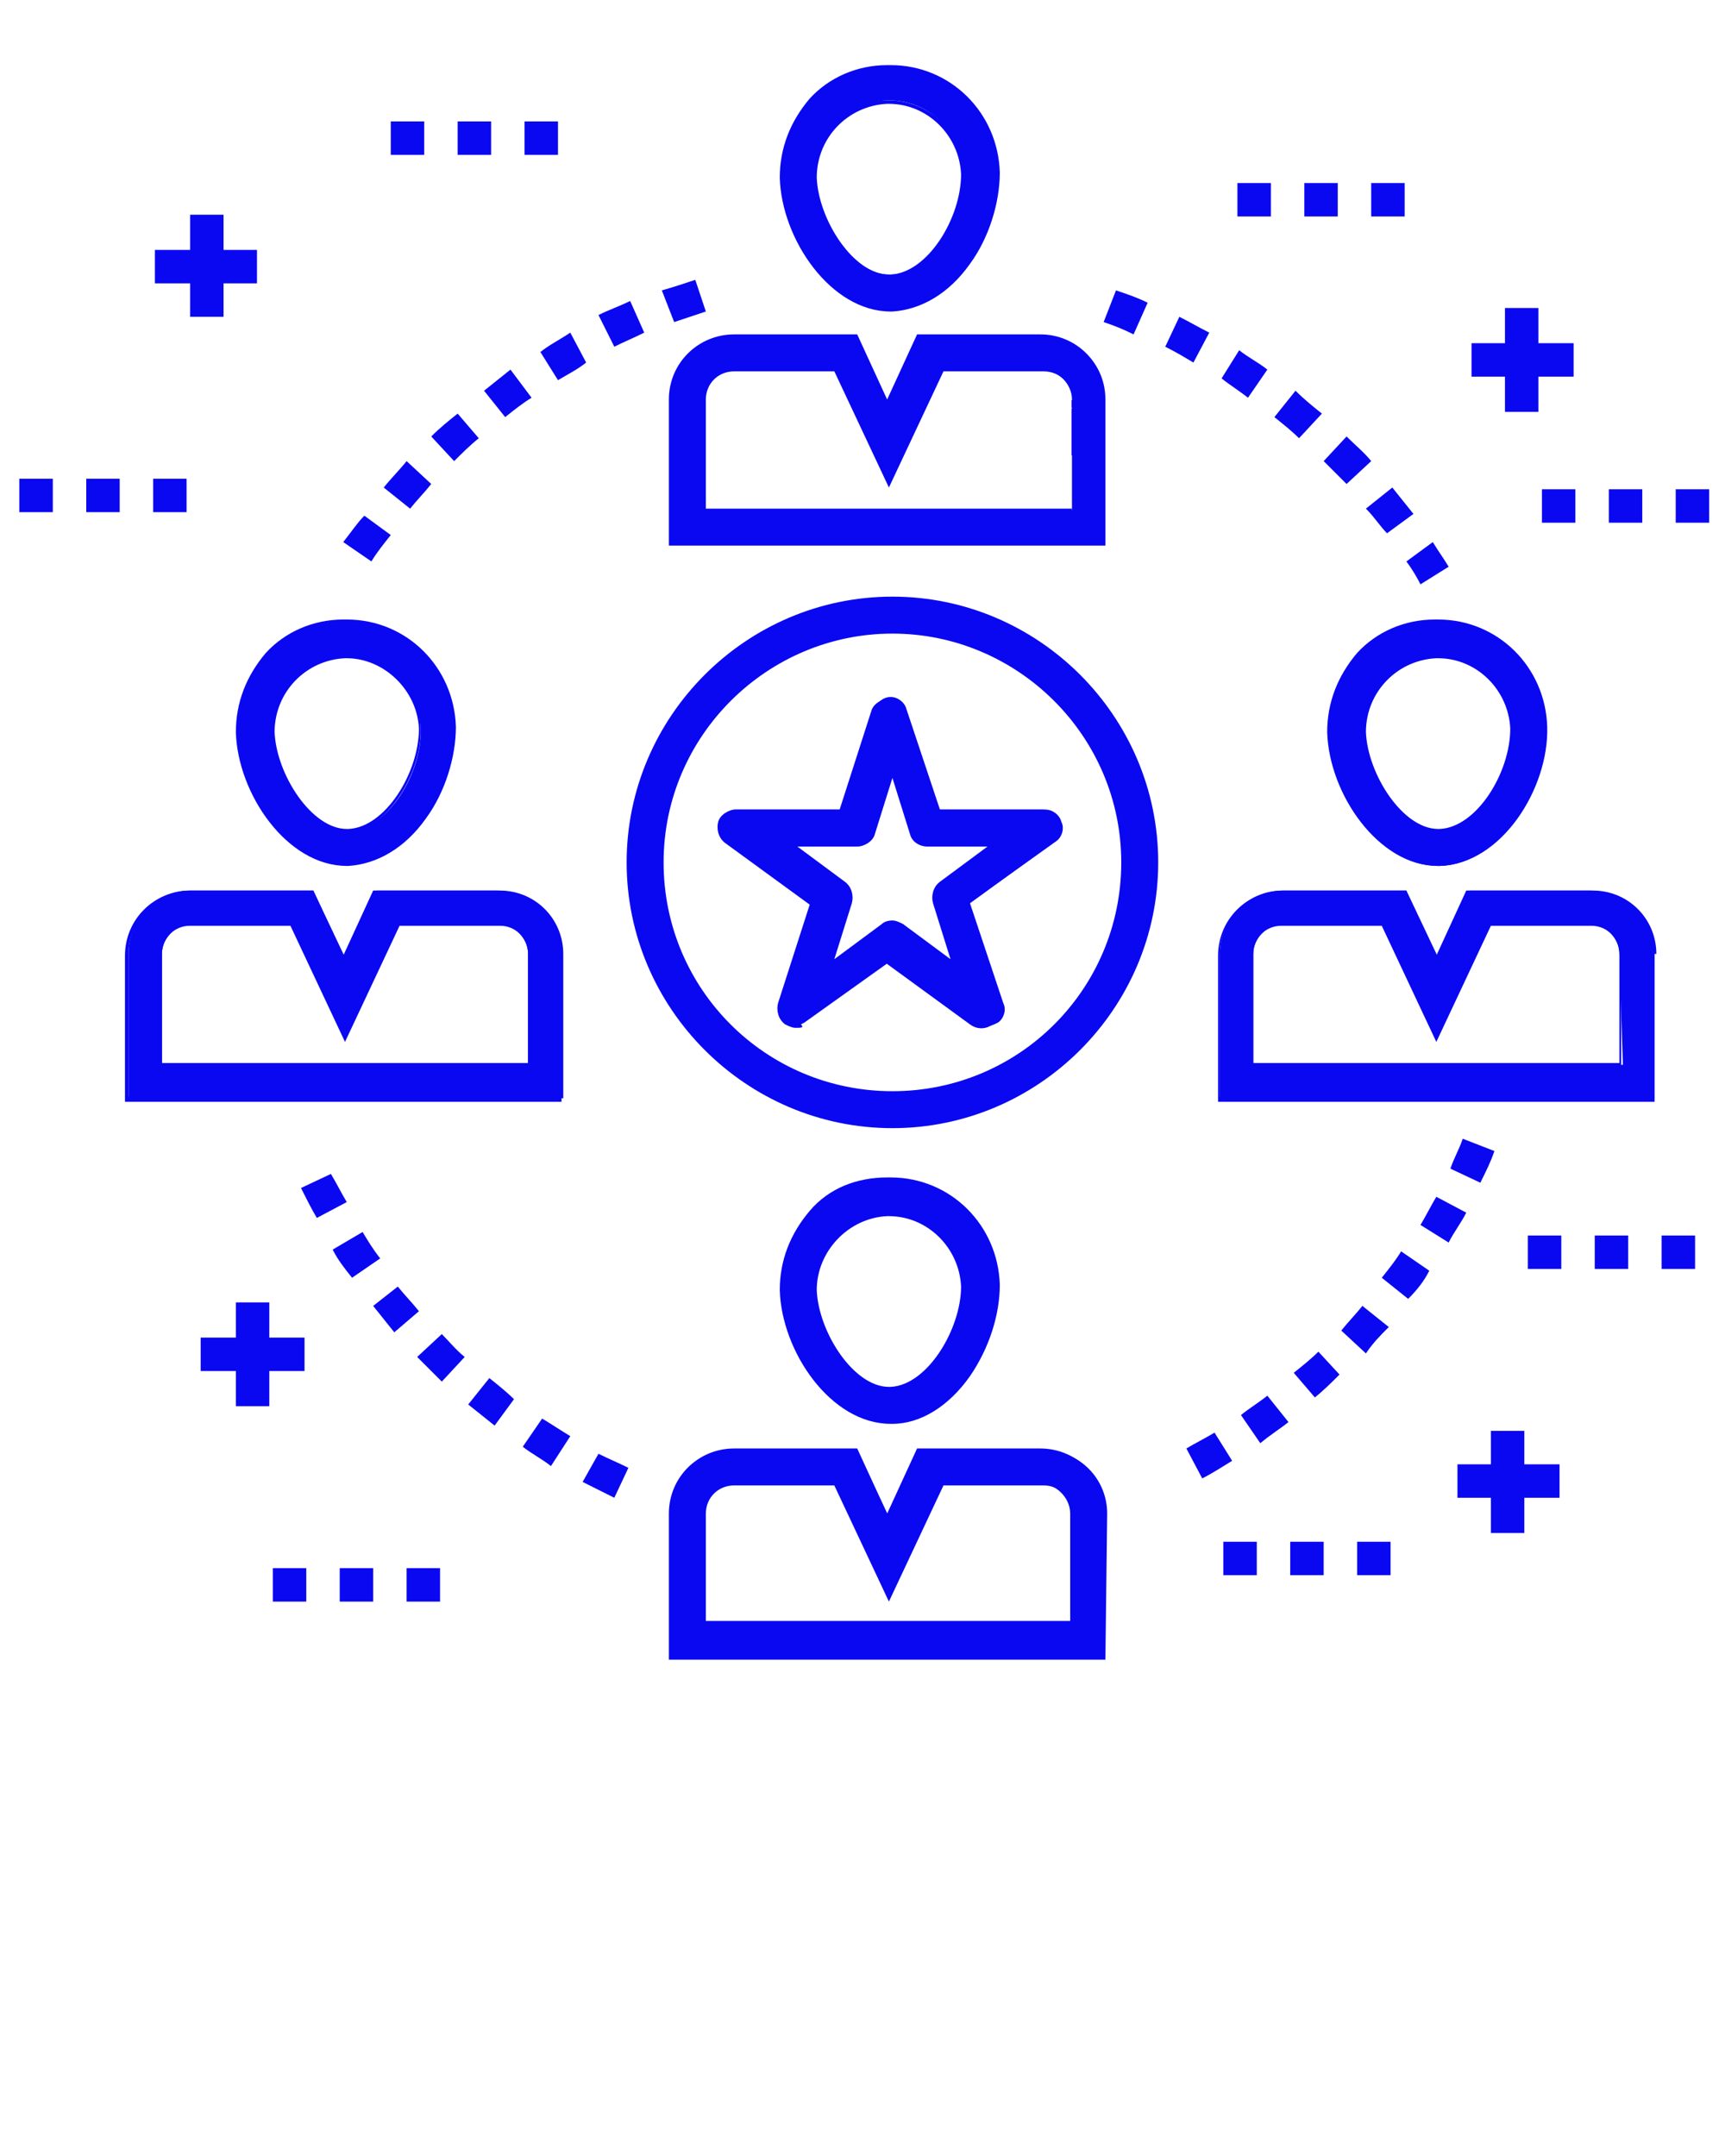 <?xml version="1.0" encoding="utf-8"?>
<!-- Generator: Adobe Illustrator 23.0.2, SVG Export Plug-In . SVG Version: 6.00 Build 0)  -->
<svg version="1.1" id="Layer_1" xmlns="http://www.w3.org/2000/svg" xmlns:xlink="http://www.w3.org/1999/xlink" x="0px" y="0px"
	 viewBox="0 0 98 122.5" style="enable-background:new 0 0 98 122.5;" xml:space="preserve">
<style type="text/css">
	.st0{fill:#0A08F1;}
</style>
<g>
	<g>
		<path class="st0" d="M38.1,22.7v8.2h24.7v-8.2c0-2-1.6-3.6-3.6-3.6h-7l-1.8,3.8l-1.8-3.8h-7C39.8,19.1,38.1,20.7,38.1,22.7z
			 M50.5,27.4l3-6.4h5.7c0.9,0,1.7,0.8,1.7,1.7V29H40v-6.3c0-0.9,0.8-1.7,1.7-1.7h5.7L50.5,27.4z"/>
		<path class="st0" d="M63,31H38v-8.3c0-2.1,1.7-3.7,3.7-3.7h7l1.7,3.7l1.7-3.7h7c2.1,0,3.7,1.7,3.7,3.7V31z M38.3,30.8h24.5v-8.1
			c0-1.9-1.6-3.5-3.5-3.5h-6.9l-1.9,4l-1.9-4h-6.9c-1.9,0-3.5,1.6-3.5,3.5V30.8z M61.1,29.1H39.9v-6.4c0-1,0.8-1.8,1.8-1.8h5.8
			l2.9,6.2l2.9-6.2h5.8c1,0,1.8,0.8,1.8,1.8V29.1z M40.2,28.9h20.7v-6.2c0-0.9-0.7-1.6-1.6-1.6h-5.7l-3.1,6.6l-3.1-6.6h-5.7
			c-0.9,0-1.6,0.7-1.6,1.6V28.9z"/>
	</g>
	<g>
		<path class="st0" d="M44.4,10.1c0.1,3.4,2.8,7.5,6.2,7.5l0.1,0c3.4-0.1,6-4.3,6-7.8c-0.1-3.3-2.8-6-6.1-6l-0.2,0
			C47,3.9,44.3,6.7,44.4,10.1z M50.4,5.7l0.1,0c2.3,0,4.1,1.8,4.2,4.1c0.1,2.5-1.9,5.8-4.1,5.8c-0.1,0-0.2,0-0.1,0
			c-2.1,0-4.2-3.2-4.2-5.6C46.3,7.7,48.1,5.8,50.4,5.7z"/>
		<path class="st0" d="M50.6,17.7c-3.4,0-6.2-4.1-6.3-7.6l0,0c0-1.7,0.6-3.2,1.7-4.5c1.1-1.2,2.7-1.9,4.4-1.9l0.2,0
			c3.4,0,6.1,2.7,6.2,6.1c0,1.7-0.6,3.7-1.7,5.2c-1.2,1.7-2.8,2.6-4.4,2.7L50.6,17.7z M50.5,4l-0.2,0c-1.6,0-3.1,0.7-4.2,1.9
			c-1.1,1.2-1.7,2.7-1.6,4.3l0,0c0.1,3.3,2.8,7.3,6,7.3l0.1,0c1.5,0,3-0.9,4.2-2.6c1.1-1.5,1.7-3.4,1.6-5.1C56.4,6.6,53.7,4,50.5,4z
			 M50.5,15.8L50.5,15.8c-2.2,0-4.3-3.2-4.3-5.7c-0.1-2.4,1.8-4.4,4.2-4.4l0.1,0c2.3,0,4.3,1.9,4.3,4.2c0.1,2.5-2,5.9-4.2,5.9
			C50.6,15.8,50.6,15.8,50.5,15.8L50.5,15.8L50.5,15.8z M50.4,5.9c-2.2,0.1-4,1.9-4,4.2c0.1,2.4,2.1,5.5,4.1,5.5l0.1,0
			c2.1-0.1,4-3.2,4-5.7c-0.1-2.2-1.9-4-4.1-4L50.4,5.9z"/>
	</g>
	<g>
		<path class="st0" d="M62.9,86c0-2-1.6-3.6-3.6-3.6h-7l-1.8,3.8l-1.8-3.8h-7c-2,0-3.6,1.6-3.6,3.6v8.2h24.7L62.9,86L62.9,86z
			 M61,92.3H40V86c0-0.9,0.8-1.7,1.7-1.7h5.7l3,6.4l3-6.4h5.7c0.9,0,1.7,0.8,1.7,1.7V92.3z"/>
		<path class="st0" d="M63,94.3H38V86c0-2.1,1.7-3.7,3.7-3.7h7l1.7,3.7l1.7-3.7h7c2.1,0,3.7,1.7,3.7,3.7V94.3z M38.3,94h24.5V86
			c0-1.9-1.6-3.5-3.5-3.5h-6.9l-1.9,4l-1.9-4h-6.9c-1.9,0-3.5,1.6-3.5,3.5V94z M61.1,92.4H39.9V86c0-1,0.8-1.8,1.8-1.8h5.8l2.9,6.3
			l2.9-6.3h5.8c1,0,1.8,0.8,1.8,1.8V92.4z M40.2,92.1h20.7V86c0-0.9-0.7-1.6-1.6-1.6h-5.7L50.5,91l-3.1-6.6h-5.7
			c-0.9,0-1.6,0.7-1.6,1.6V92.1z"/>
	</g>
	<g>
		<path class="st0" d="M50.7,80.8c3.4-0.1,6-4.4,6-7.8c-0.1-3.3-2.8-6-6.1-6l-0.2,0c-3.4,0.1-6,2.9-6,6.3c0.1,3.4,2.8,7.5,6.2,7.5
			L50.7,80.8z M46.3,73.3c-0.1-2.3,1.8-4.2,4.1-4.3l0.1,0c2.3,0,4.1,1.8,4.2,4.1c0.1,2.3-1.8,5.8-4.1,5.8c-0.1,0-0.2,0-0.1,0
			C48.4,78.9,46.4,75.7,46.3,73.3z"/>
		<path class="st0" d="M50.6,80.9c-3.4,0-6.2-4.1-6.3-7.6c0-1.7,0.6-3.2,1.7-4.5s2.7-1.9,4.4-1.9l0.2,0c3.4,0,6.1,2.7,6.2,6.1
			c0,1.7-0.6,3.6-1.7,5.2c-1.2,1.7-2.8,2.7-4.4,2.7L50.6,80.9z M50.5,67.2l-0.2,0c-1.6,0-3.1,0.7-4.2,1.9c-1.1,1.2-1.7,2.7-1.6,4.3
			c0.1,3.3,2.8,7.3,6,7.3l0.1,0c1.5,0,3-1,4.2-2.6c1.1-1.5,1.7-3.4,1.6-5C56.4,69.8,53.8,67.2,50.5,67.2z M50.5,79L50.5,79
			C50.5,79,50.5,79,50.5,79c-2.2,0-4.3-3.2-4.3-5.7l0,0c-0.1-2.4,1.8-4.4,4.2-4.4l0.1,0c2.3,0,4.3,1.9,4.3,4.2
			c0.1,2.3-1.8,5.9-4.2,5.9H50.5z M46.4,73.3c0.1,2.4,2.1,5.5,4.1,5.5l0,0c0,0,0,0,0.1,0c2.1-0.1,4-3.3,4-5.7c-0.1-2.2-1.9-4-4.1-4
			l-0.1,0C48.2,69.2,46.4,71.1,46.4,73.3L46.4,73.3z"/>
	</g>
	<g>
		<path class="st0" d="M7.3,54.2v8.2H32v-8.2c0-2-1.6-3.6-3.6-3.6h-7l-1.8,3.8l-1.8-3.8h-7C8.9,50.6,7.3,52.2,7.3,54.2z M9.2,54.2
			c0-0.9,0.8-1.7,1.7-1.7h5.7l3,6.4l3-6.4h5.7c0.9,0,1.7,0.8,1.7,1.7v6.3H9.2V54.2z"/>
		<path class="st0" d="M32.1,62.6h-25v-8.3c0-2.1,1.7-3.7,3.7-3.7h7l1.7,3.7l1.7-3.7h7c2.1,0,3.7,1.7,3.7,3.7V62.6z M7.4,62.3h24.5
			v-8.1c0-1.9-1.6-3.5-3.5-3.5h-6.9l-1.9,4l-1.9-4h-6.9c-1.9,0-3.5,1.6-3.5,3.5V62.3z M30.2,60.6H9.1v-6.4c0-1,0.8-1.8,1.8-1.8h5.8
			l2.9,6.3l2.9-6.3h5.8c1,0,1.8,0.8,1.8,1.8V60.6z M9.3,60.4H30v-6.2c0-0.9-0.7-1.6-1.6-1.6h-5.7l-3.1,6.6l-3.1-6.6h-5.7
			c-0.9,0-1.6,0.7-1.6,1.6V60.4z"/>
	</g>
	<g>
		<path class="st0" d="M13.5,41.6c0.1,3.4,2.8,7.5,6.2,7.5l0.1,0c3.4-0.1,6-4.3,6-7.8c-0.1-3.3-2.8-6-6.1-6l-0.2,0
			C16.1,35.4,13.5,38.2,13.5,41.6z M19.7,37.3c2.3,0,4.1,1.8,4.2,4.1c0.1,2.5-1.9,5.8-4.1,5.8c-0.1,0-0.2,0-0.1,0
			c-2.1,0-4.2-3.2-4.2-5.6c-0.1-2.3,1.8-4.2,4.1-4.3L19.7,37.3z"/>
		<path class="st0" d="M19.7,49.2c-3.4,0-6.2-4.1-6.3-7.6l0,0c0-1.7,0.6-3.2,1.7-4.5c1.1-1.2,2.7-1.9,4.4-1.9l0.2,0
			c3.4,0,6.1,2.7,6.2,6.1c0,1.7-0.6,3.7-1.7,5.2c-1.2,1.7-2.8,2.6-4.4,2.7L19.7,49.2z M19.7,35.5l-0.2,0c-1.6,0-3.1,0.7-4.2,1.9
			c-1.1,1.2-1.7,2.7-1.6,4.3l0,0c0.1,3.3,2.8,7.3,6,7.3l0.1,0c1.5,0,3-0.9,4.2-2.6c1.1-1.5,1.7-3.4,1.6-5.1
			C25.5,38,22.9,35.5,19.7,35.5z M19.6,47.3L19.6,47.3c-2.2,0-4.3-3.2-4.3-5.7c-0.1-2.4,1.8-4.4,4.2-4.4l0.1,0
			c2.3,0,4.3,1.9,4.3,4.2c0.1,2.5-2,5.9-4.2,5.9L19.6,47.3C19.7,47.3,19.7,47.3,19.6,47.3L19.6,47.3z M19.7,37.4l-0.1,0
			c-2.2,0.1-4,1.9-4,4.2c0.1,2.4,2.1,5.5,4.1,5.5l0,0c0,0,0,0,0.1,0c2.1-0.1,4-3.2,4-5.7C23.7,39.2,21.8,37.4,19.7,37.4z"/>
	</g>
	<g>
		<path class="st0" d="M94.1,54.2c0-2-1.6-3.6-3.6-3.6h-7l-1.8,3.8l-1.8-3.8h-7c-2,0-3.6,1.6-3.6,3.6v8.2h24.7V54.2z M92.2,60.5
			H71.2v-6.3c0-0.9,0.8-1.7,1.7-1.7h5.7l3,6.4l3-6.4h5.7c0.9,0,1.7,0.8,1.7,1.7L92.2,60.5L92.2,60.5z"/>
		<path class="st0" d="M94.2,62.6h-25v-8.3c0-2.1,1.7-3.7,3.7-3.7h7l0,0.1l1.7,3.6l1.7-3.7h7c2.1,0,3.7,1.7,3.7,3.7V62.6z
			 M69.4,62.3h24.5v-8.1c0-1.9-1.6-3.5-3.5-3.5h-6.9l-1.9,4l-1.9-4h-6.9c-1.9,0-3.5,1.6-3.5,3.5V62.3z M92.3,60.6H71.1v-6.4
			c0-1,0.8-1.8,1.8-1.8h5.8l0,0.1l2.9,6.2l2.9-6.3h5.8c1,0,1.8,0.8,1.8,1.8V60.6z M71.4,60.4H92v-6.2c0-0.9-0.7-1.6-1.6-1.6h-5.7
			l-3.1,6.6l-3.1-6.6h-5.7c-0.9,0-1.6,0.7-1.6,1.6V60.4z"/>
	</g>
	<g>
		<path class="st0" d="M81.5,35.4c-3.4,0.1-6,2.9-6,6.3c0.1,3.4,2.8,7.5,6.2,7.5l0.1,0c3.4-0.1,6-4.3,6-7.8c-0.1-3.3-2.8-6-6.1-6
			L81.5,35.4z M85.9,41.4c0.1,2.5-1.9,5.8-4.1,5.8c-0.1,0-0.2,0-0.1,0c-2.1,0-4.2-3.2-4.2-5.6c-0.1-2.3,1.8-4.2,4.1-4.3l0.1,0
			C84,37.3,85.8,39.1,85.9,41.4z"/>
		<path class="st0" d="M81.7,49.2c-3.4,0-6.2-4.1-6.3-7.6c0-1.7,0.6-3.2,1.7-4.5c1.1-1.2,2.7-1.9,4.4-1.9l0.2,0
			c3.4,0,6.1,2.7,6.2,6.1c0.1,3.5-2.6,7.8-6.1,7.9L81.7,49.2z M81.5,35.5c-1.6,0-3.1,0.7-4.2,1.9c-1.1,1.2-1.7,2.7-1.6,4.3
			c0.1,3.3,2.8,7.3,6,7.3l0.1,0c3.3-0.1,5.9-4.2,5.8-7.6c-0.1-3.3-2.7-5.8-6-5.8L81.5,35.5z M81.7,47.3L81.7,47.3
			c-2.2,0-4.3-3.2-4.3-5.7c-0.1-2.4,1.8-4.4,4.2-4.4l0.1,0c2.3,0,4.3,1.9,4.3,4.2l0,0c0.1,2.5-2,5.9-4.2,5.9L81.7,47.3
			C81.7,47.3,81.7,47.3,81.7,47.3L81.7,47.3z M81.7,37.4l-0.1,0c-2.2,0.1-4,1.9-4,4.2c0.1,2.4,2.1,5.5,4.1,5.5c0,0,0,0,0.1,0
			c2.1-0.1,4-3.2,4-5.7l0,0C85.7,39.2,83.9,37.4,81.7,37.4z"/>
	</g>
	<path class="st0" d="M34.9,19.7c0.6-0.3,1.1-0.5,1.7-0.8l-0.8-1.8c-0.6,0.3-1.2,0.5-1.8,0.8L34.9,19.7z"/>
	<path class="st0" d="M38.3,18.3c0.6-0.2,1.2-0.4,1.8-0.6l-0.6-1.8c-0.6,0.2-1.2,0.4-1.9,0.6L38.3,18.3z"/>
	<path class="st0" d="M30.7,20l1,1.6c0.5-0.3,1.1-0.6,1.6-1l-0.9-1.7C31.8,19.3,31.2,19.6,30.7,20z"/>
	<path class="st0" d="M23.3,28.9c0.4-0.5,0.8-0.9,1.2-1.4l-1.4-1.3c-0.4,0.5-0.9,1-1.3,1.5L23.3,28.9z"/>
	<path class="st0" d="M27.5,22.2l1.2,1.5c0.5-0.4,1-0.8,1.5-1.1L29,21C28.5,21.4,28,21.8,27.5,22.2z"/>
	<path class="st0" d="M24.5,24.8l1.3,1.4c0.4-0.4,0.9-0.9,1.4-1.3L26,23.5C25.5,23.9,25,24.3,24.5,24.8z"/>
	<path class="st0" d="M19.5,30.8l1.6,1.1c0.3-0.5,0.7-1,1.1-1.5l-1.5-1.1C20.3,29.7,19.9,30.3,19.5,30.8z"/>
	<path class="st0" d="M26.4,77.1c-0.5-0.4-0.9-0.9-1.3-1.3l-1.4,1.3c0.5,0.5,0.9,0.9,1.4,1.4L26.4,77.1z"/>
	<path class="st0" d="M17.1,67.5c0.3,0.6,0.6,1.2,0.9,1.7l1.7-0.9c-0.3-0.5-0.6-1.1-0.9-1.6L17.1,67.5z"/>
	<path class="st0" d="M33.1,84.2c0.6,0.3,1.2,0.6,1.8,0.9l0.8-1.7c-0.6-0.3-1.1-0.5-1.7-0.8L33.1,84.2z"/>
	<path class="st0" d="M27.8,78.3l-1.2,1.5c0.5,0.4,1,0.8,1.5,1.2l1.1-1.5C28.8,79.1,28.3,78.7,27.8,78.3z"/>
	<path class="st0" d="M32.4,81.6c-0.5-0.3-1.1-0.7-1.6-1l-1.1,1.6c0.5,0.4,1.1,0.7,1.6,1.1L32.4,81.6z"/>
	<path class="st0" d="M21.2,74.2c0.4,0.5,0.8,1,1.2,1.5l1.4-1.2c-0.4-0.5-0.8-0.9-1.2-1.4L21.2,74.2z"/>
	<path class="st0" d="M18.9,71c0.3,0.6,0.7,1.1,1.1,1.6l1.6-1.1c-0.4-0.5-0.7-1-1-1.5L18.9,71z"/>
	<path class="st0" d="M83.3,68.9L81.6,68c-0.3,0.5-0.6,1.1-0.9,1.6l1.6,1C82.6,70,83,69.5,83.3,68.9z"/>
	<path class="st0" d="M84.9,65.4l-1.8-0.7c-0.2,0.6-0.5,1.1-0.7,1.7l1.7,0.8C84.4,66.6,84.7,66,84.9,65.4z"/>
	<path class="st0" d="M70,83l-1-1.6c-0.5,0.3-1.1,0.6-1.6,0.9l0.9,1.7C68.9,83.7,69.5,83.3,70,83z"/>
	<path class="st0" d="M73.2,80.8l-1.2-1.5c-0.5,0.4-1,0.7-1.5,1.1l1.1,1.6C72.2,81.5,72.7,81.2,73.2,80.8z"/>
	<path class="st0" d="M78.9,75.4l-1.5-1.2c-0.4,0.5-0.8,0.9-1.2,1.4l1.4,1.3C78,76.3,78.4,75.9,78.9,75.4z"/>
	<path class="st0" d="M81.2,72.2l-1.6-1.1c-0.3,0.5-0.7,1-1.1,1.5l1.5,1.2C80.5,73.3,80.9,72.8,81.2,72.2z"/>
	<path class="st0" d="M74.9,76.8c-0.4,0.4-0.9,0.8-1.4,1.2l1.2,1.4c0.5-0.4,1-0.9,1.4-1.3L74.9,76.8z"/>
	<path class="st0" d="M70.9,22.6L72,21c-0.5-0.4-1.1-0.7-1.6-1.1l-1,1.6C69.9,21.9,70.4,22.2,70.9,22.6z"/>
	<path class="st0" d="M78.8,30.3l1.5-1.1c-0.4-0.5-0.8-1-1.2-1.5l-1.5,1.2C78.1,29.4,78.4,29.9,78.8,30.3z"/>
	<path class="st0" d="M79.9,31.9c0.3,0.4,0.6,0.9,0.8,1.3l1.6-1c-0.3-0.5-0.6-0.9-0.9-1.4L79.9,31.9z"/>
	<path class="st0" d="M68.7,18.9c-0.6-0.3-1.1-0.6-1.7-0.9l-0.8,1.7c0.6,0.3,1.1,0.6,1.6,0.9L68.7,18.9z"/>
	<path class="st0" d="M72.4,23.7c0.5,0.4,1,0.8,1.4,1.2l1.3-1.4c-0.5-0.4-1-0.8-1.5-1.3L72.4,23.7z"/>
	<path class="st0" d="M64.4,19l0.8-1.8c-0.6-0.3-1.2-0.5-1.8-0.7l-0.7,1.8C63.3,18.5,63.8,18.7,64.4,19z"/>
	<path class="st0" d="M75.2,26.2c0.4,0.4,0.9,0.9,1.3,1.3l1.4-1.3c-0.4-0.5-0.9-0.9-1.4-1.4L75.2,26.2z"/>
	<g>
		<path class="st0" d="M41.3,47.8l4.9,3.5l-1.9,5.7c-0.1,0.4,0,0.8,0.3,1.1c0.3,0.2,0.8,0.2,1.1,0l4.9-3.5l4.9,3.5
			c0.2,0.1,0.4,0.2,0.6,0.2c0.2,0,0.4-0.1,0.6-0.2c0.3-0.2,0.5-0.7,0.3-1.1l-1.9-5.7l4.9-3.5c0.3-0.2,0.5-0.7,0.3-1.1
			c-0.1-0.4-0.5-0.7-0.9-0.7h-6l-1.9-5.7c-0.1-0.4-0.5-0.7-0.9-0.7c-0.4,0-0.8,0.3-0.9,0.7l-1.9,5.7h-6c-0.4,0-0.8,0.3-0.9,0.7
			C40.9,47.1,41,47.6,41.3,47.8z M48.6,48c0.4,0,0.8-0.3,0.9-0.7l1.2-3.6l1.2,3.6c0.1,0.4,0.5,0.7,0.9,0.7h3.8l-3.1,2.2
			c-0.3,0.2-0.5,0.7-0.3,1.1l1.2,3.6l-3.1-2.2c-0.2-0.1-0.4-0.2-0.6-0.2c-0.2,0-0.4,0.1-0.6,0.2l-3.1,2.2l1.2-3.6
			c0.1-0.4,0-0.8-0.3-1.1L44.8,48H48.6z"/>
		<path class="st0" d="M45.2,58.4c-0.2,0-0.4-0.1-0.6-0.2c-0.4-0.3-0.5-0.8-0.4-1.2l1.8-5.6l-4.8-3.5c-0.4-0.3-0.5-0.8-0.4-1.2
			c0.1-0.4,0.6-0.7,1-0.7h5.9l1.8-5.6c0.1-0.4,0.6-0.7,1-0.7s0.9,0.3,1,0.7l1.8,5.6h5.9c0.5,0,0.9,0.3,1,0.7s0,0.9-0.4,1.2l-4.8,3.5
			l1.8,5.6c0.1,0.4,0,0.9-0.4,1.2c-0.4,0.3-0.9,0.3-1.3,0l-4.8-3.5l-4.8,3.5C45.7,58.4,45.5,58.4,45.2,58.4z M41.9,46.2
			c-0.4,0-0.7,0.2-0.8,0.6c-0.1,0.3,0,0.7,0.3,0.9l4.9,3.6l-1.9,5.8c-0.1,0.3,0,0.7,0.3,0.9c0.3,0.2,0.7,0.2,1,0l4.9-3.6l4.9,3.6
			c0.3,0.2,0.7,0.2,1,0c0.3-0.2,0.4-0.6,0.3-0.9L55,51.3l4.9-3.6c0.3-0.2,0.4-0.6,0.3-0.9c-0.1-0.3-0.4-0.6-0.8-0.6h-6.1l-1.9-5.8
			c-0.1-0.3-0.4-0.6-0.8-0.6S50,40,49.9,40.4L48,46.2H41.9z M46.8,55.2l1.3-4c0.1-0.3,0-0.7-0.3-0.9l-3.4-2.4h4.2
			c0.4,0,0.7-0.2,0.8-0.6l1.3-4l1.3,4c0.1,0.3,0.4,0.6,0.8,0.6h4.2l-3.4,2.4c-0.3,0.2-0.4,0.6-0.3,0.9l1.3,4l-3.4-2.4
			c-0.3-0.2-0.7-0.2-1,0L46.8,55.2z M50.7,52.3c0.2,0,0.4,0.1,0.6,0.2l2.7,2l-1-3.2c-0.1-0.4,0-0.9,0.4-1.2l2.7-2h-3.4
			c-0.5,0-0.9-0.3-1-0.7l-1-3.2l-1,3.2c-0.1,0.4-0.6,0.7-1,0.7h-3.4l2.7,2c0.4,0.3,0.5,0.8,0.4,1.2l-1,3.2l2.7-2
			C50.2,52.4,50.4,52.3,50.7,52.3z"/>
	</g>
	<g>
		<path class="st0" d="M50.7,64c8.3,0,15-6.7,15-15s-6.7-15-15-15s-15,6.7-15,15S42.4,64,50.7,64z M50.7,35.9
			c7.2,0,13.1,5.9,13.1,13.1s-5.9,13.1-13.1,13.1S37.6,56.2,37.6,49S43.5,35.9,50.7,35.9z"/>
		<path class="st0" d="M50.7,64.1c-8.3,0-15.1-6.8-15.1-15.1s6.8-15.1,15.1-15.1S65.8,40.7,65.8,49S59,64.1,50.7,64.1z M50.7,34.1
			c-8.2,0-14.9,6.7-14.9,14.9s6.7,14.9,14.9,14.9S65.5,57.2,65.5,49S58.9,34.1,50.7,34.1z M50.7,62.2c-7.3,0-13.2-5.9-13.2-13.2
			s5.9-13.2,13.2-13.2S63.9,41.7,63.9,49S58,62.2,50.7,62.2z M50.7,36c-7.1,0-13,5.8-13,13s5.8,13,13,13s13-5.8,13-13
			S57.8,36,50.7,36z"/>
	</g>
	<rect x="15.5" y="89.1" class="st0" width="1.9" height="1.9"/>
	<rect x="19.3" y="89.1" class="st0" width="1.9" height="1.9"/>
	<rect x="23.1" y="89.1" class="st0" width="1.9" height="1.9"/>
	<polygon class="st0" points="13.4,74 13.4,76 11.4,76 11.4,77.9 13.4,77.9 13.4,79.9 15.3,79.9 15.3,77.9 17.3,77.9 17.3,76 
		15.3,76 15.3,74 	"/>
	<rect x="26" y="6.9" class="st0" width="1.9" height="1.9"/>
	<rect x="22.2" y="6.9" class="st0" width="1.9" height="1.9"/>
	<rect x="29.8" y="6.9" class="st0" width="1.9" height="1.9"/>
	<rect x="8.7" y="27.2" class="st0" width="1.9" height="1.9"/>
	<rect x="4.9" y="27.2" class="st0" width="1.9" height="1.9"/>
	<rect x="1.1" y="27.2" class="st0" width="1.9" height="1.9"/>
	<polygon class="st0" points="10.8,12.2 10.8,14.2 8.8,14.2 8.8,16.1 10.8,16.1 10.8,18 12.7,18 12.7,16.1 14.6,16.1 14.6,14.2 
		12.7,14.2 12.7,12.2 	"/>
	<rect x="73.3" y="87.6" class="st0" width="1.9" height="1.9"/>
	<rect x="77.1" y="87.6" class="st0" width="1.9" height="1.9"/>
	<rect x="69.5" y="87.6" class="st0" width="1.9" height="1.9"/>
	<rect x="94.4" y="70.2" class="st0" width="1.9" height="1.9"/>
	<rect x="90.6" y="70.2" class="st0" width="1.9" height="1.9"/>
	<rect x="86.8" y="70.2" class="st0" width="1.9" height="1.9"/>
	<polygon class="st0" points="86.6,87.1 86.6,85.1 88.6,85.1 88.6,83.2 86.6,83.2 86.6,81.3 84.7,81.3 84.7,83.2 82.8,83.2 
		82.8,85.1 84.7,85.1 84.7,87.1 	"/>
	<rect x="74.1" y="10.4" class="st0" width="1.9" height="1.9"/>
	<rect x="70.3" y="10.4" class="st0" width="1.9" height="1.9"/>
	<rect x="77.9" y="10.4" class="st0" width="1.9" height="1.9"/>
	<rect x="95.2" y="27.8" class="st0" width="1.9" height="1.9"/>
	<rect x="87.6" y="27.8" class="st0" width="1.9" height="1.9"/>
	<rect x="91.4" y="27.8" class="st0" width="1.9" height="1.9"/>
	<polygon class="st0" points="85.5,19.5 83.6,19.5 83.6,21.4 85.5,21.4 85.5,23.4 87.4,23.4 87.4,21.4 89.4,21.4 89.4,19.5 
		87.4,19.5 87.4,17.5 85.5,17.5 	"/>
</g>
</svg>
